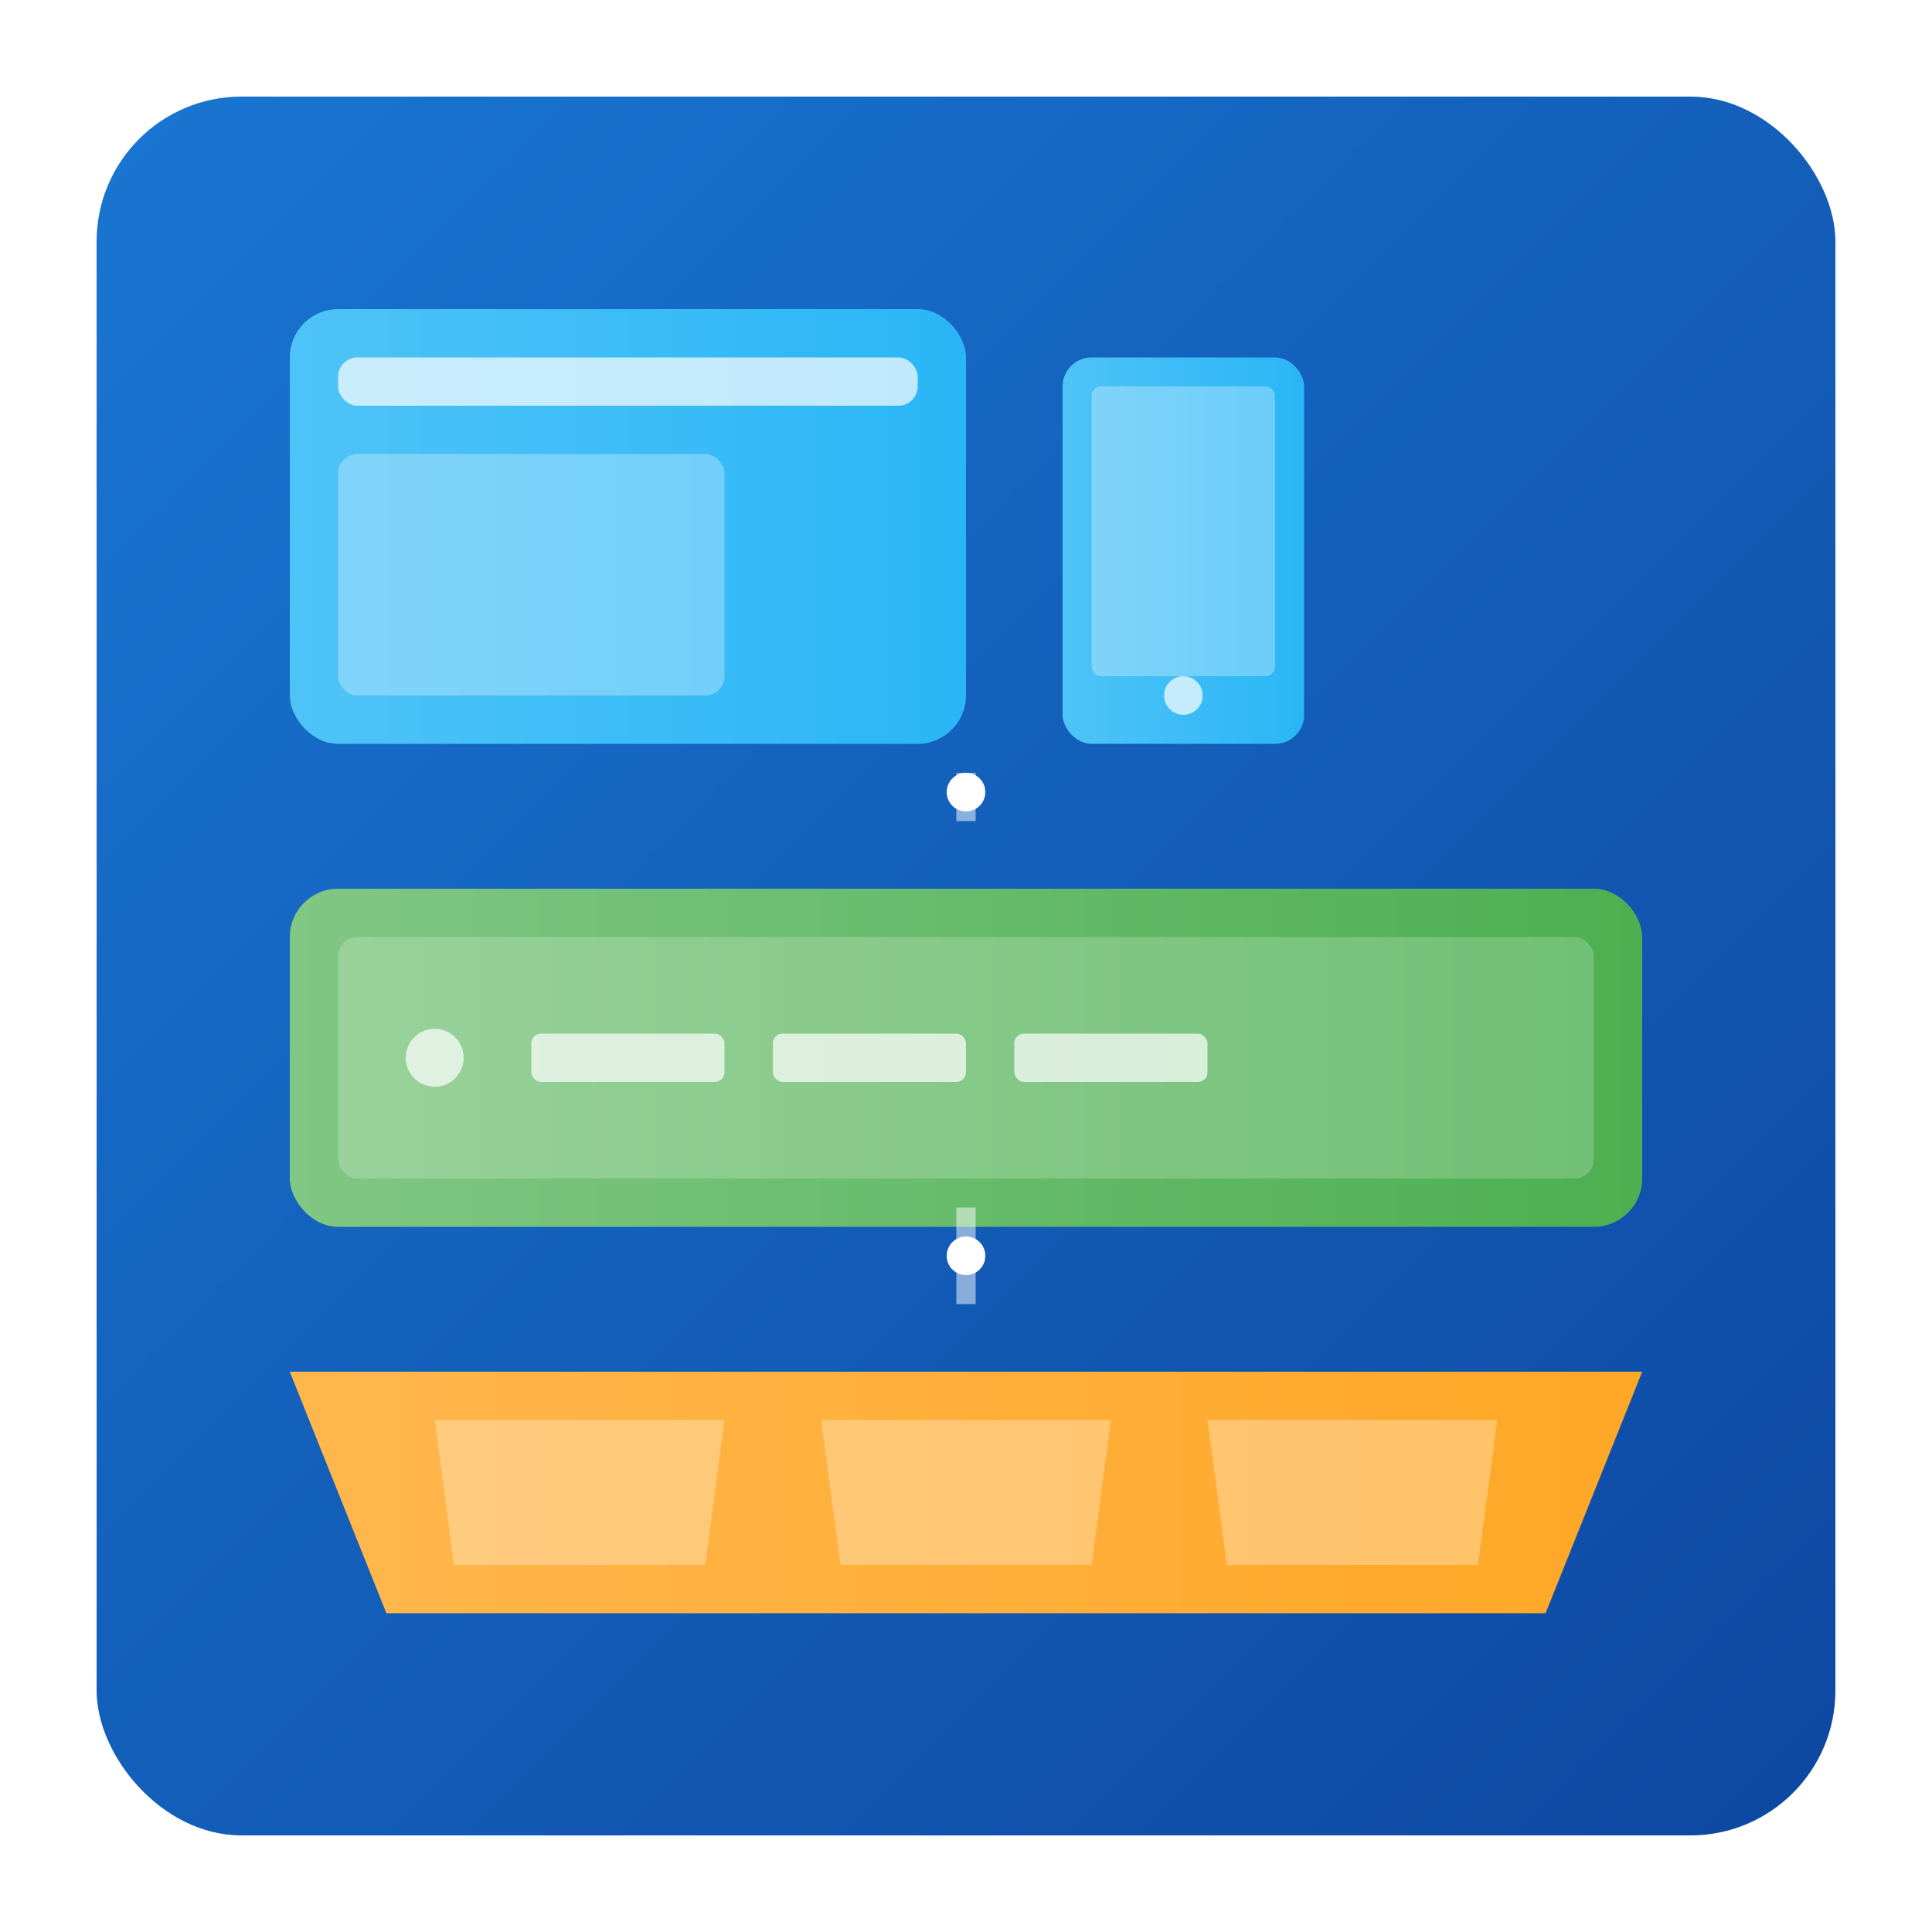 <svg xmlns="http://www.w3.org/2000/svg" viewBox="0 0 200 200">
    <defs>
        <!-- Gradients -->
        <linearGradient id="bgGrad" x1="0%" y1="0%" x2="100%" y2="100%">
            <stop offset="0%" style="stop-color:#1976D2"/>
            <stop offset="100%" style="stop-color:#0D47A1"/>
        </linearGradient>
        
        <!-- Layer Gradients -->
        <linearGradient id="frontendGrad" x1="0%" y1="0%" x2="100%" y2="0%">
            <stop offset="0%" style="stop-color:#4FC3F7"/>
            <stop offset="100%" style="stop-color:#29B6F6"/>
        </linearGradient>
        <linearGradient id="backendGrad" x1="0%" y1="0%" x2="100%" y2="0%">
            <stop offset="0%" style="stop-color:#81C784"/>
            <stop offset="100%" style="stop-color:#4CAF50"/>
        </linearGradient>
        <linearGradient id="dbGrad" x1="0%" y1="0%" x2="100%" y2="0%">
            <stop offset="0%" style="stop-color:#FFB74D"/>
            <stop offset="100%" style="stop-color:#FFA726"/>
        </linearGradient>

        <!-- Filters -->
        <filter id="shadow" x="-20%" y="-20%" width="140%" height="140%">
            <feGaussianBlur in="SourceAlpha" stdDeviation="2"/>
            <feOffset dx="0" dy="2"/>
            <feComponentTransfer>
                <feFuncA type="linear" slope="0.2"/>
            </feComponentTransfer>
            <feMerge>
                <feMergeNode/>
                <feMergeNode in="SourceGraphic"/>
            </feMerge>
        </filter>
    </defs>

    <!-- Background -->
    <rect x="10" y="10" width="180" height="180" rx="15" fill="url(#bgGrad)"/>

    <!-- Frontend Layer (Mobile & Web) -->
    <g transform="translate(30, 30)" filter="url(#shadow)">
        <!-- Web Interface -->
        <rect x="0" y="0" width="70" height="45" rx="5" fill="url(#frontendGrad)"/>
        <rect x="5" y="5" width="60" height="5" rx="2" fill="white" opacity="0.7"/>
        <rect x="5" y="15" width="40" height="25" rx="2" fill="white" opacity="0.3"/>
        
        <!-- Mobile Interface -->
        <rect x="80" y="5" width="25" height="40" rx="3" fill="url(#frontendGrad)"/>
        <rect x="83" y="8" width="19" height="30" rx="1" fill="white" opacity="0.3"/>
        <circle cx="92.5" cy="40" r="2" fill="white" opacity="0.7"/>
    </g>

    <!-- Backend Layer -->
    <g transform="translate(30, 90)" filter="url(#shadow)">
        <!-- Admin Panel -->
        <rect x="0" y="0" width="140" height="35" rx="5" fill="url(#backendGrad)"/>
        <rect x="5" y="5" width="130" height="25" rx="2" fill="white" opacity="0.2"/>
        <!-- Control Elements -->
        <circle cx="15" cy="17.5" r="3" fill="white" opacity="0.7"/>
        <rect x="25" y="15" width="20" height="5" rx="1" fill="white" opacity="0.7"/>
        <rect x="50" y="15" width="20" height="5" rx="1" fill="white" opacity="0.7"/>
        <rect x="75" y="15" width="20" height="5" rx="1" fill="white" opacity="0.7"/>
    </g>

    <!-- Database Layer -->
    <g transform="translate(30, 140)" filter="url(#shadow)">
        <!-- Database Icons -->
        <path d="M0,0 L140,0 L130,25 L10,25 Z" fill="url(#dbGrad)"/>
        <path d="M15,5 L45,5 L43,20 L17,20 Z" fill="white" opacity="0.3"/>
        <path d="M55,5 L85,5 L83,20 L57,20 Z" fill="white" opacity="0.3"/>
        <path d="M95,5 L125,5 L123,20 L97,20 Z" fill="white" opacity="0.3"/>
    </g>

    <!-- Connection Lines -->
    <g stroke="white" stroke-width="2" opacity="0.5">
        <line x1="100" y1="80" x2="100" y2="85">
            <animate attributeName="y2" values="85;90;85" dur="2s" repeatCount="indefinite"/>
        </line>
        <line x1="100" y1="125" x2="100" y2="135">
            <animate attributeName="y2" values="135;140;135" dur="2s" repeatCount="indefinite"/>
        </line>
    </g>

    <!-- Data Flow Indicators -->
    <circle cx="100" cy="82" r="2" fill="white">
        <animate attributeName="cy" values="82;88;82" dur="1.5s" repeatCount="indefinite"/>
        <animate attributeName="opacity" values="1;0;1" dur="1.5s" repeatCount="indefinite"/>
    </circle>
    <circle cx="100" cy="130" r="2" fill="white">
        <animate attributeName="cy" values="130;136;130" dur="1.5s" repeatCount="indefinite"/>
        <animate attributeName="opacity" values="1;0;1" dur="1.5s" repeatCount="indefinite"/>
    </circle>
</svg>